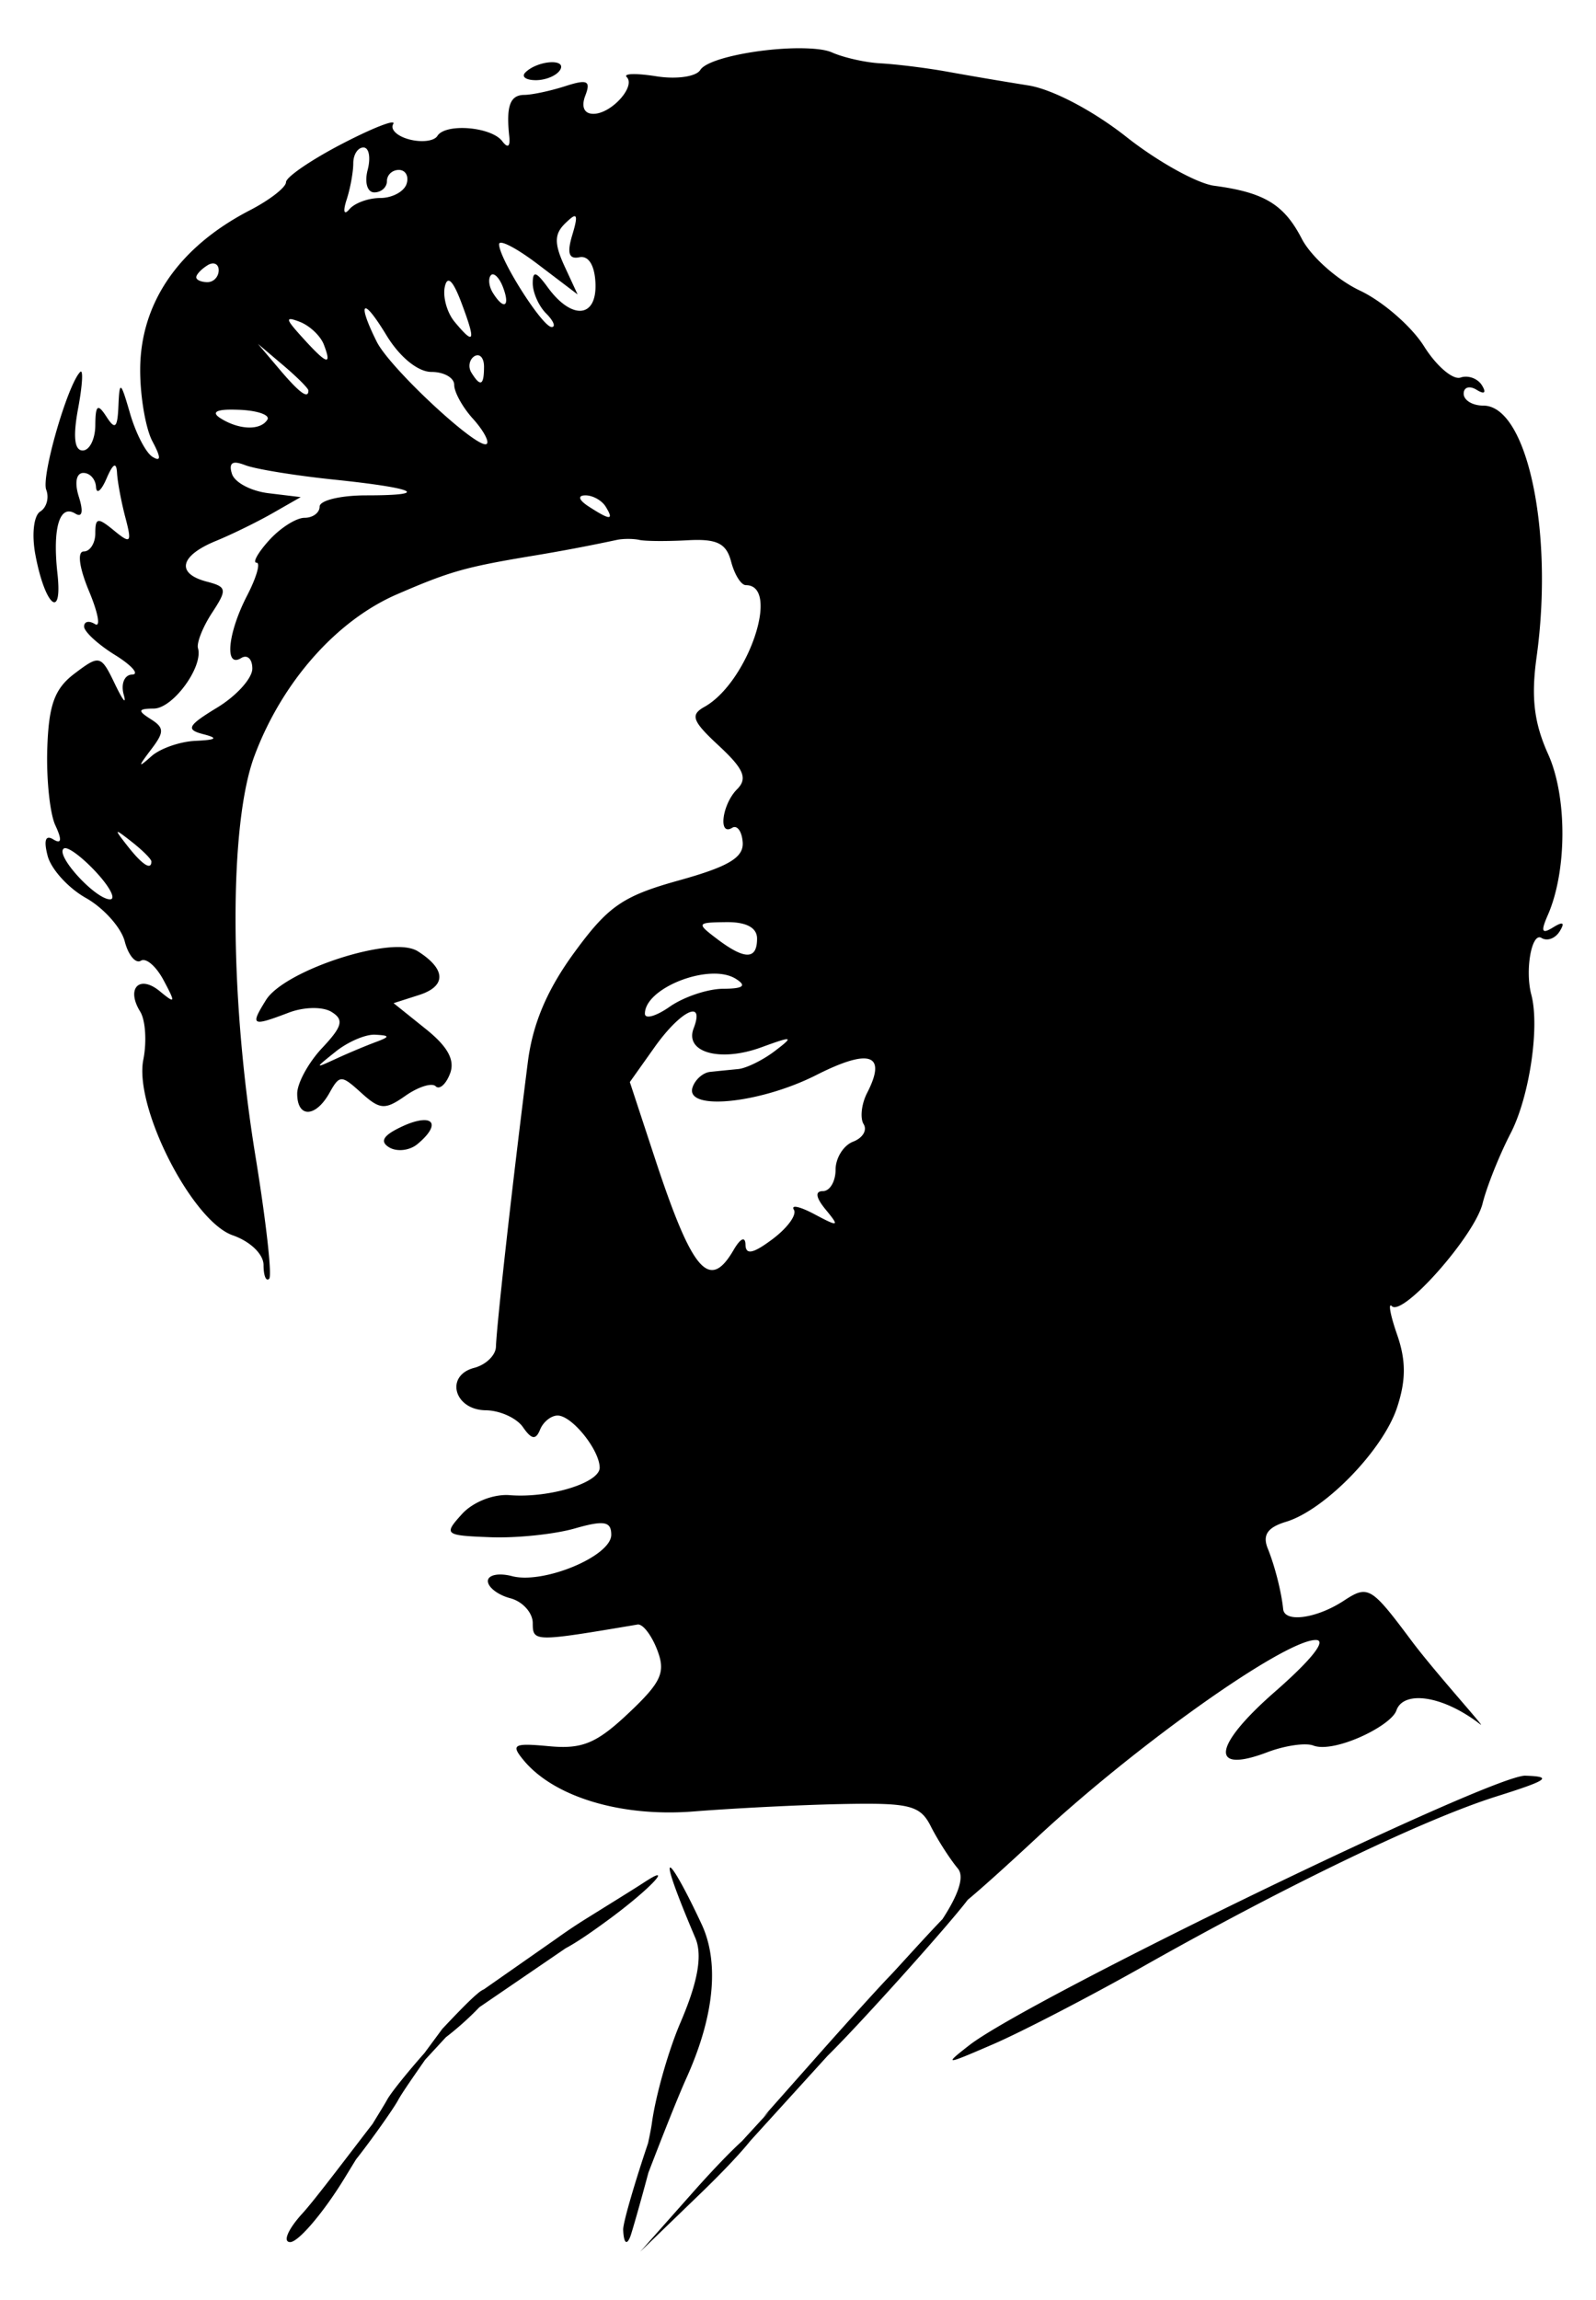 <svg xmlns="http://www.w3.org/2000/svg" viewBox="0 0 136.33 196.35"><path d="M68.5 4.12c-3.274-.044-8.046.827-8.683 1.856-.352.57-2.028.81-3.742.54-1.705-.27-2.854-.25-2.545.06.801.8-1.31 3.143-2.844 3.143-.794 0-1.054-.605-.689-1.557.486-1.267.177-1.415-1.707-.808-1.265.407-2.844.743-3.503.748-1.215.01-1.564.941-1.287 3.533.096.898-.125 1.047-.599.42-.935-1.238-4.857-1.552-5.539-.45-.274.444-1.347.573-2.395.3s-1.657-.864-1.377-1.318c.28-.454-1.684.298-4.341 1.677-2.658 1.378-4.82 2.854-4.82 3.293s-1.398 1.523-3.085 2.395c-6.085 3.147-9.362 7.925-9.37 13.623-.005 2.274.468 5.025 1.047 6.108.745 1.392.734 1.771 0 1.317-.571-.353-1.428-2.026-1.916-3.712-.796-2.754-.897-2.81-.988-.659-.08 1.91-.277 2.104-1.018.958-.751-1.162-.946-1.024-.958.719-.008 1.185-.492 2.155-1.078 2.155-.71 0-.837-1.193-.39-3.592.37-1.976.449-3.38.18-3.114-1.076 1.064-3.344 8.912-2.904 10.06.26.675.037 1.519-.509 1.856-.558.345-.742 1.952-.419 3.683.816 4.373 2.336 5.68 1.886 1.617-.433-3.916.188-5.948 1.527-5.12.595.367.7-.176.3-1.437-.384-1.208-.218-2.036.389-2.036.562 0 1.04.539 1.078 1.197.037.66.445.336.898-.718.554-1.29.844-1.446.898-.48.044.791.371 2.516.719 3.833.567 2.15.451 2.259-.988 1.078-1.38-1.132-1.587-1.099-1.587.24 0 .854-.454 1.556-.988 1.556-.572 0-.385 1.387.449 3.383.779 1.864 1.017 3.129.509 2.815-.508-.314-.928-.227-.928.21 0 .435 1.185 1.526 2.634 2.425 1.45.898 2.11 1.662 1.468 1.676-.646.014-.975.78-.719 1.707.255.922-.071.513-.749-.898-1.196-2.493-1.314-2.504-3.443-.899-1.713 1.293-2.21 2.668-2.335 6.378-.088 2.61.218 5.578.689 6.587.584 1.25.524 1.632-.18 1.197-.666-.411-.824.087-.479 1.407.294 1.125 1.748 2.741 3.264 3.593 1.515.852 3.018 2.53 3.323 3.713.305 1.182.933 1.921 1.377 1.646.444-.274 1.307.477 1.946 1.677 1.034 1.94 1.012 2.034-.33.928-1.747-1.441-2.9-.243-1.676 1.737.458.74.572 2.59.27 4.102-.809 4.043 4.156 13.786 7.635 15 1.495.521 2.634 1.61 2.634 2.544 0 .906.216 1.431.48 1.168.262-.263-.273-4.96-1.168-10.449-2.24-13.72-2.273-28.348-.09-34.192 2.354-6.304 7.001-11.56 12.186-13.802 4.498-1.946 5.814-2.32 11.467-3.263a153.48 153.48 0 007.305-1.378c.527-.111 1.39-.115 1.916 0 .527.116 2.382.127 4.132.03 2.501-.138 3.303.259 3.713 1.827.287 1.097.848 2.006 1.257 2.006 3 0 .176 8.313-3.533 10.389-1.237.692-1.054 1.207 1.228 3.323 2.135 1.98 2.475 2.794 1.557 3.713-1.283 1.283-1.637 4.045-.42 3.293.418-.258.828.286.899 1.228.098 1.305-1.194 2.08-5.45 3.263-4.8 1.335-6.041 2.202-8.921 6.138-2.315 3.163-3.562 6.059-3.982 9.371-1.359 10.703-2.668 22.502-2.725 24.311-.023.731-.865 1.537-1.856 1.797-2.52.658-1.721 3.591.988 3.622 1.204.014 2.634.66 3.173 1.437.742 1.068 1.1 1.116 1.467.21.268-.659.94-1.198 1.497-1.198 1.206 0 3.55 2.884 3.593 4.432.037 1.306-4.281 2.637-7.694 2.365-1.38-.11-3.145.592-4.072 1.617-1.583 1.75-1.492 1.827 2.455 1.976 2.249.085 5.478-.26 7.185-.749 2.504-.718 3.114-.605 3.114.54 0 1.828-5.787 4.234-8.473 3.532-1.137-.297-2.066-.108-2.066.42 0 .526.863 1.19 1.916 1.466s1.917 1.24 1.917 2.126c0 1.621.147 1.601 8.952.12.446-.075 1.194.907 1.676 2.156.744 1.923.37 2.756-2.455 5.419-2.728 2.573-3.948 3.076-6.766 2.814-3.055-.284-3.303-.152-2.186 1.198 2.592 3.132 8.32 4.865 14.521 4.371 3.242-.258 8.879-.553 12.545-.629 5.928-.122 6.804.09 7.725 1.917.57 1.129 1.603 2.746 2.305 3.592.676.815-.264 2.695-1.317 4.312-1.782 1.857-3.903 4.244-4.551 4.91-.769.79-3.512 3.808-6.078 6.707l-4.67 5.27.508-.48-2.335 2.545c-.973.888-2.373 2.335-3.952 4.102l-4.73 5.33 5.179-5c1.936-1.868 3.465-3.508 4.222-4.462l6.586-7.245c2.91-2.862 10.397-11.225 11.976-13.323 1.143-.948 3.213-2.804 5.929-5.33 8.579-7.98 21.133-16.856 23.802-16.856.98 0-.376 1.695-3.503 4.431-5.3 4.636-5.591 7.036-.63 5.15 1.495-.568 3.262-.823 3.923-.569 1.77.68 6.629-1.647 7.096-2.994.6-1.732 3.953-1.314 7.185 1.198.552.428-3.914-4.5-5.898-7.156-3.452-4.624-3.702-4.774-5.778-3.413-2.314 1.516-5.059 1.904-5.18.718-.146-1.434-.69-3.624-1.317-5.18-.458-1.135-.033-1.795 1.557-2.275 3.31-.998 8.285-6.108 9.49-9.76.772-2.335.765-4.036 0-6.228-.577-1.658-.778-2.754-.448-2.425.932.933 7.07-6.002 7.754-8.772.336-1.364 1.4-4.065 2.395-5.988 1.594-3.08 2.5-9.057 1.767-11.826-.556-2.1.03-5.37.868-4.85.49.302 1.176.047 1.557-.57.465-.752.282-.855-.569-.329-.968.599-1.063.352-.45-1.048 1.652-3.762 1.669-10.11.03-13.743-1.197-2.656-1.47-4.82-.987-8.293 1.484-10.694-.8-21.467-4.551-21.467-.93 0-1.677-.46-1.677-1.018s.5-.706 1.108-.33c.67.414.848.256.45-.389-.363-.585-1.185-.88-1.827-.658-.642.222-2.05-.97-3.114-2.665s-3.528-3.841-5.479-4.76c-1.95-.92-4.184-2.912-4.97-4.432-1.515-2.93-3.208-3.953-7.485-4.52-1.452-.194-4.83-2.064-7.485-4.162-2.811-2.223-6.314-4.076-8.383-4.402a352.655 352.655 0 01-6.886-1.167c-1.845-.336-4.432-.647-5.749-.719-1.317-.072-3.18-.503-4.132-.928-.545-.244-1.483-.345-2.575-.36zM46.973 5.318c-.688.048-1.586.358-2.096.868-.366.366.051.659.898.659.848 0 1.77-.388 2.066-.869.307-.496-.18-.707-.868-.658zm-15.928 7.275c.478 0 .635.862.36 1.916-.28 1.072-.03 1.917.568 1.917.589 0 1.078-.432 1.078-.959s.447-.958 1.018-.958.878.54.659 1.198c-.22.659-1.236 1.198-2.246 1.198s-2.19.43-2.635.958c-.466.551-.567.202-.24-.809.314-.965.57-2.366.57-3.114 0-.747.39-1.347.868-1.347zm18.024 5.868c.228-.018.152.49-.18 1.587-.468 1.55-.304 2.104.6 1.916.782-.162 1.318.686 1.376 2.246.112 2.953-2.026 3.127-4.072.33-.997-1.365-1.287-1.452-1.287-.36 0 .786.505 1.942 1.138 2.575.632.632.855 1.167.479 1.167-.788 0-4.485-5.817-4.491-7.065-.002-.458 1.507.328 3.353 1.736l3.353 2.545-1.137-2.455c-.884-1.94-.847-2.734.12-3.653.371-.354.611-.558.748-.569zm-30.988 4.042c.344-.057.599.15.599.57 0 .557-.431 1.017-.958 1.017-.527 0-.958-.187-.958-.419s.43-.692.958-1.018a.999.999 0 01.359-.15zm23.952.928c.26-.069.655.367.928 1.078.648 1.688.077 2.008-.868.48-.347-.563-.401-1.247-.15-1.498.032-.031.053-.05.09-.06zm-3.683.54c.257.051.613.675 1.078 1.916 1.239 3.303 1.11 3.645-.599 1.586-.635-.765-1.013-2.094-.838-2.964.08-.396.205-.57.36-.539zm-7.066 2.365c.26.087.852.854 1.737 2.305 1.13 1.854 2.683 3.114 3.832 3.114 1.062 0 1.946.49 1.946 1.108 0 .617.712 1.907 1.587 2.874.875.967 1.415 1.939 1.198 2.156-.637.636-8.259-6.427-9.401-8.713-.982-1.965-1.232-2.957-.899-2.844zm-6.556.928c.102-.056.39.026.868.21.852.326 1.778 1.196 2.066 1.945.716 1.866.26 1.708-1.827-.598-.91-1.005-1.279-1.464-1.107-1.557zm-2.695 2.096l2.156 1.826c1.185 1.004 2.155 1.974 2.155 2.156 0 .766-.77.2-2.485-1.827l-1.826-2.155zm18.653.988c.37-.098.659.286.659.958 0 1.615-.303 1.762-1.078.509-.303-.49-.178-1.13.27-1.408a.483.483 0 01.149-.06zm-21.437 4.64c.304-.02.693-.017 1.168 0 1.573.059 2.668.443 2.425.839-.58.945-2.418.89-4.012-.12-.636-.403-.492-.657.42-.719zm.778 4.521c.205-.028.521.054.929.21.867.333 4.256.886 7.544 1.227 7.09.736 8.356 1.348 2.785 1.348-2.196 0-3.982.43-3.982.958 0 .527-.579.958-1.288.958-.708 0-2.07.862-3.024 1.916-.953 1.054-1.436 1.916-1.077 1.916.358 0-.005 1.26-.809 2.815-1.657 3.204-1.946 6.217-.509 5.33.527-.327.958.068.958.897 0 .83-1.355 2.327-2.994 3.324-2.535 1.542-2.713 1.885-1.197 2.275 1.312.338 1.14.487-.659.569-1.344.061-3.034.659-3.772 1.317-1.15 1.026-1.169.93-.03-.569 1.137-1.496 1.147-1.86-.03-2.604-1.136-.719-1.087-.886.27-.899 1.634-.014 4.23-3.566 3.772-5.15-.133-.456.41-1.822 1.197-3.023 1.314-2.004 1.27-2.215-.449-2.665-2.653-.694-2.304-2.208.779-3.473 1.449-.595 3.673-1.694 4.94-2.425l2.305-1.318-2.724-.329c-1.49-.175-2.9-.904-3.144-1.647-.191-.58-.132-.91.21-.958zm29.97 2.785c.628-.008 1.411.43 1.737.958.735 1.19.403 1.19-1.437 0-.864-.558-.985-.95-.3-.958zm-39.94 28.743c.05-.05.438.242 1.198.838.922.723 1.677 1.478 1.677 1.677 0 .788-.785.278-2.036-1.318-.596-.76-.888-1.148-.839-1.197zm-4.49 1.377c.423.01 1.493.825 2.574 1.976 1.236 1.315 1.795 2.395 1.258 2.395-1.224 0-4.618-3.675-3.982-4.311a.214.214 0 01.15-.06zm56.466 6.317c1.717-.02 2.635.471 2.635 1.408 0 1.813-1.043 1.822-3.413.03-1.781-1.348-1.745-1.408.778-1.438zM33.83 80.857c-3.476.084-9.817 2.446-11.108 4.521-1.369 2.203-1.233 2.287 1.947 1.078 1.296-.493 2.901-.524 3.652-.06 1.083.67.924 1.24-.808 3.084-1.172 1.247-2.126 3.004-2.126 3.892 0 2.097 1.57 2.056 2.755-.06.874-1.563 1.017-1.545 2.724 0 1.6 1.447 2.026 1.463 3.773.24 1.086-.762 2.254-1.13 2.575-.809.32.32.875-.16 1.227-1.078.445-1.16-.198-2.318-2.096-3.832l-2.724-2.185 2.155-.69c2.37-.75 2.335-2.212-.09-3.742-.401-.253-1.053-.378-1.856-.359zm26.916 2.276c.835-.037 1.576.1 2.126.449.93.59.621.828-1.108.838-1.331.008-3.38.707-4.55 1.527-1.172.82-2.126 1.091-2.126.599 0-1.668 3.156-3.303 5.658-3.413zm-1.527 3.233c.34.03.393.493.03 1.437-.788 2.054 2.263 2.901 5.779 1.617 2.705-.989 2.83-.953 1.137.33-1.022.774-2.424 1.46-3.113 1.526-.69.066-1.78.174-2.396.24-.614.066-1.277.658-1.497 1.317-.677 2.032 5.742 1.396 10.57-1.048 4.558-2.308 6.053-1.8 4.34 1.527-.48.933-.62 2.145-.299 2.665.322.52-.074 1.18-.898 1.497-.824.316-1.497 1.398-1.497 2.395s-.486 1.826-1.078 1.826c-.699 0-.615.551.24 1.587 1.198 1.453 1.112 1.493-.958.39-1.25-.666-2.04-.837-1.767-.39.273.448-.563 1.568-1.826 2.515-1.645 1.233-2.285 1.37-2.306.48-.017-.752-.427-.565-1.018.448-2.052 3.524-3.503 1.87-6.616-7.515l-2.246-6.826 2.126-2.994c1.388-1.949 2.727-3.075 3.293-3.024zm-27.186 1.976c1.29.065 1.302.168.06.629-.79.293-2.299.922-3.353 1.407-1.885.867-1.89.867-.06-.599 1.023-.82 2.532-1.479 3.353-1.437zm3.982 7.305c-.395.045-.92.19-1.556.48-1.699.773-2.064 1.31-1.228 1.826.656.405 1.749.292 2.425-.27 1.574-1.306 1.545-2.169.36-2.035zm94.282 55.958c-2.853-.092-42.522 19.127-47.515 23.024-2.18 1.702-2.085 1.69 2.036-.09 2.4-1.035 8.22-4.045 12.934-6.706 12.255-6.918 23.936-12.524 30.09-14.461 4.396-1.384 4.83-1.69 2.455-1.766zm-73.024 7.845c-.276-.108.245 1.591 2.126 6.018.747 1.757-.116 4.512-1.287 7.245-1.011 2.359-2.104 6.187-2.425 8.533-.06.437-.185 1.063-.33 1.737-.978 2.88-2.151 6.766-2.126 7.395.047 1.116.293 1.363.6.599.134-.336.87-2.911 1.556-5.48 1.135-2.954 2.471-6.35 3.264-8.113 2.56-5.696 2.676-10.104 1.287-13.084-1.311-2.814-2.388-4.742-2.665-4.85zm-1.137.658c-.157.012-.554.24-1.288.719-.658.43-2.814 1.765-4.79 2.994a45.78 45.78 0 00-2.545 1.707l-6.168 4.311-.12.06a2.406 2.406 0 00-.419.3c-.569.466-1.493 1.398-3.024 3.023l-1.527 2.066c-1.185 1.338-2.834 3.321-3.203 4.012-.175.326-.752 1.25-1.228 2.036-1.744 2.25-4.93 6.485-5.958 7.605-1.267 1.38-1.738 2.485-1.078 2.485.652 0 2.573-2.202 4.282-4.88.396-.62.87-1.416 1.347-2.186 1.11-1.39 3.17-4.27 3.593-5.06.317-.593 1.413-2.155 2.305-3.443l1.767-1.916a26.102 26.102 0 002.874-2.575l7.365-5.03c.91-.482 2.107-1.296 3.683-2.455 2.722-2.002 4.601-3.806 4.132-3.773z"/></svg>